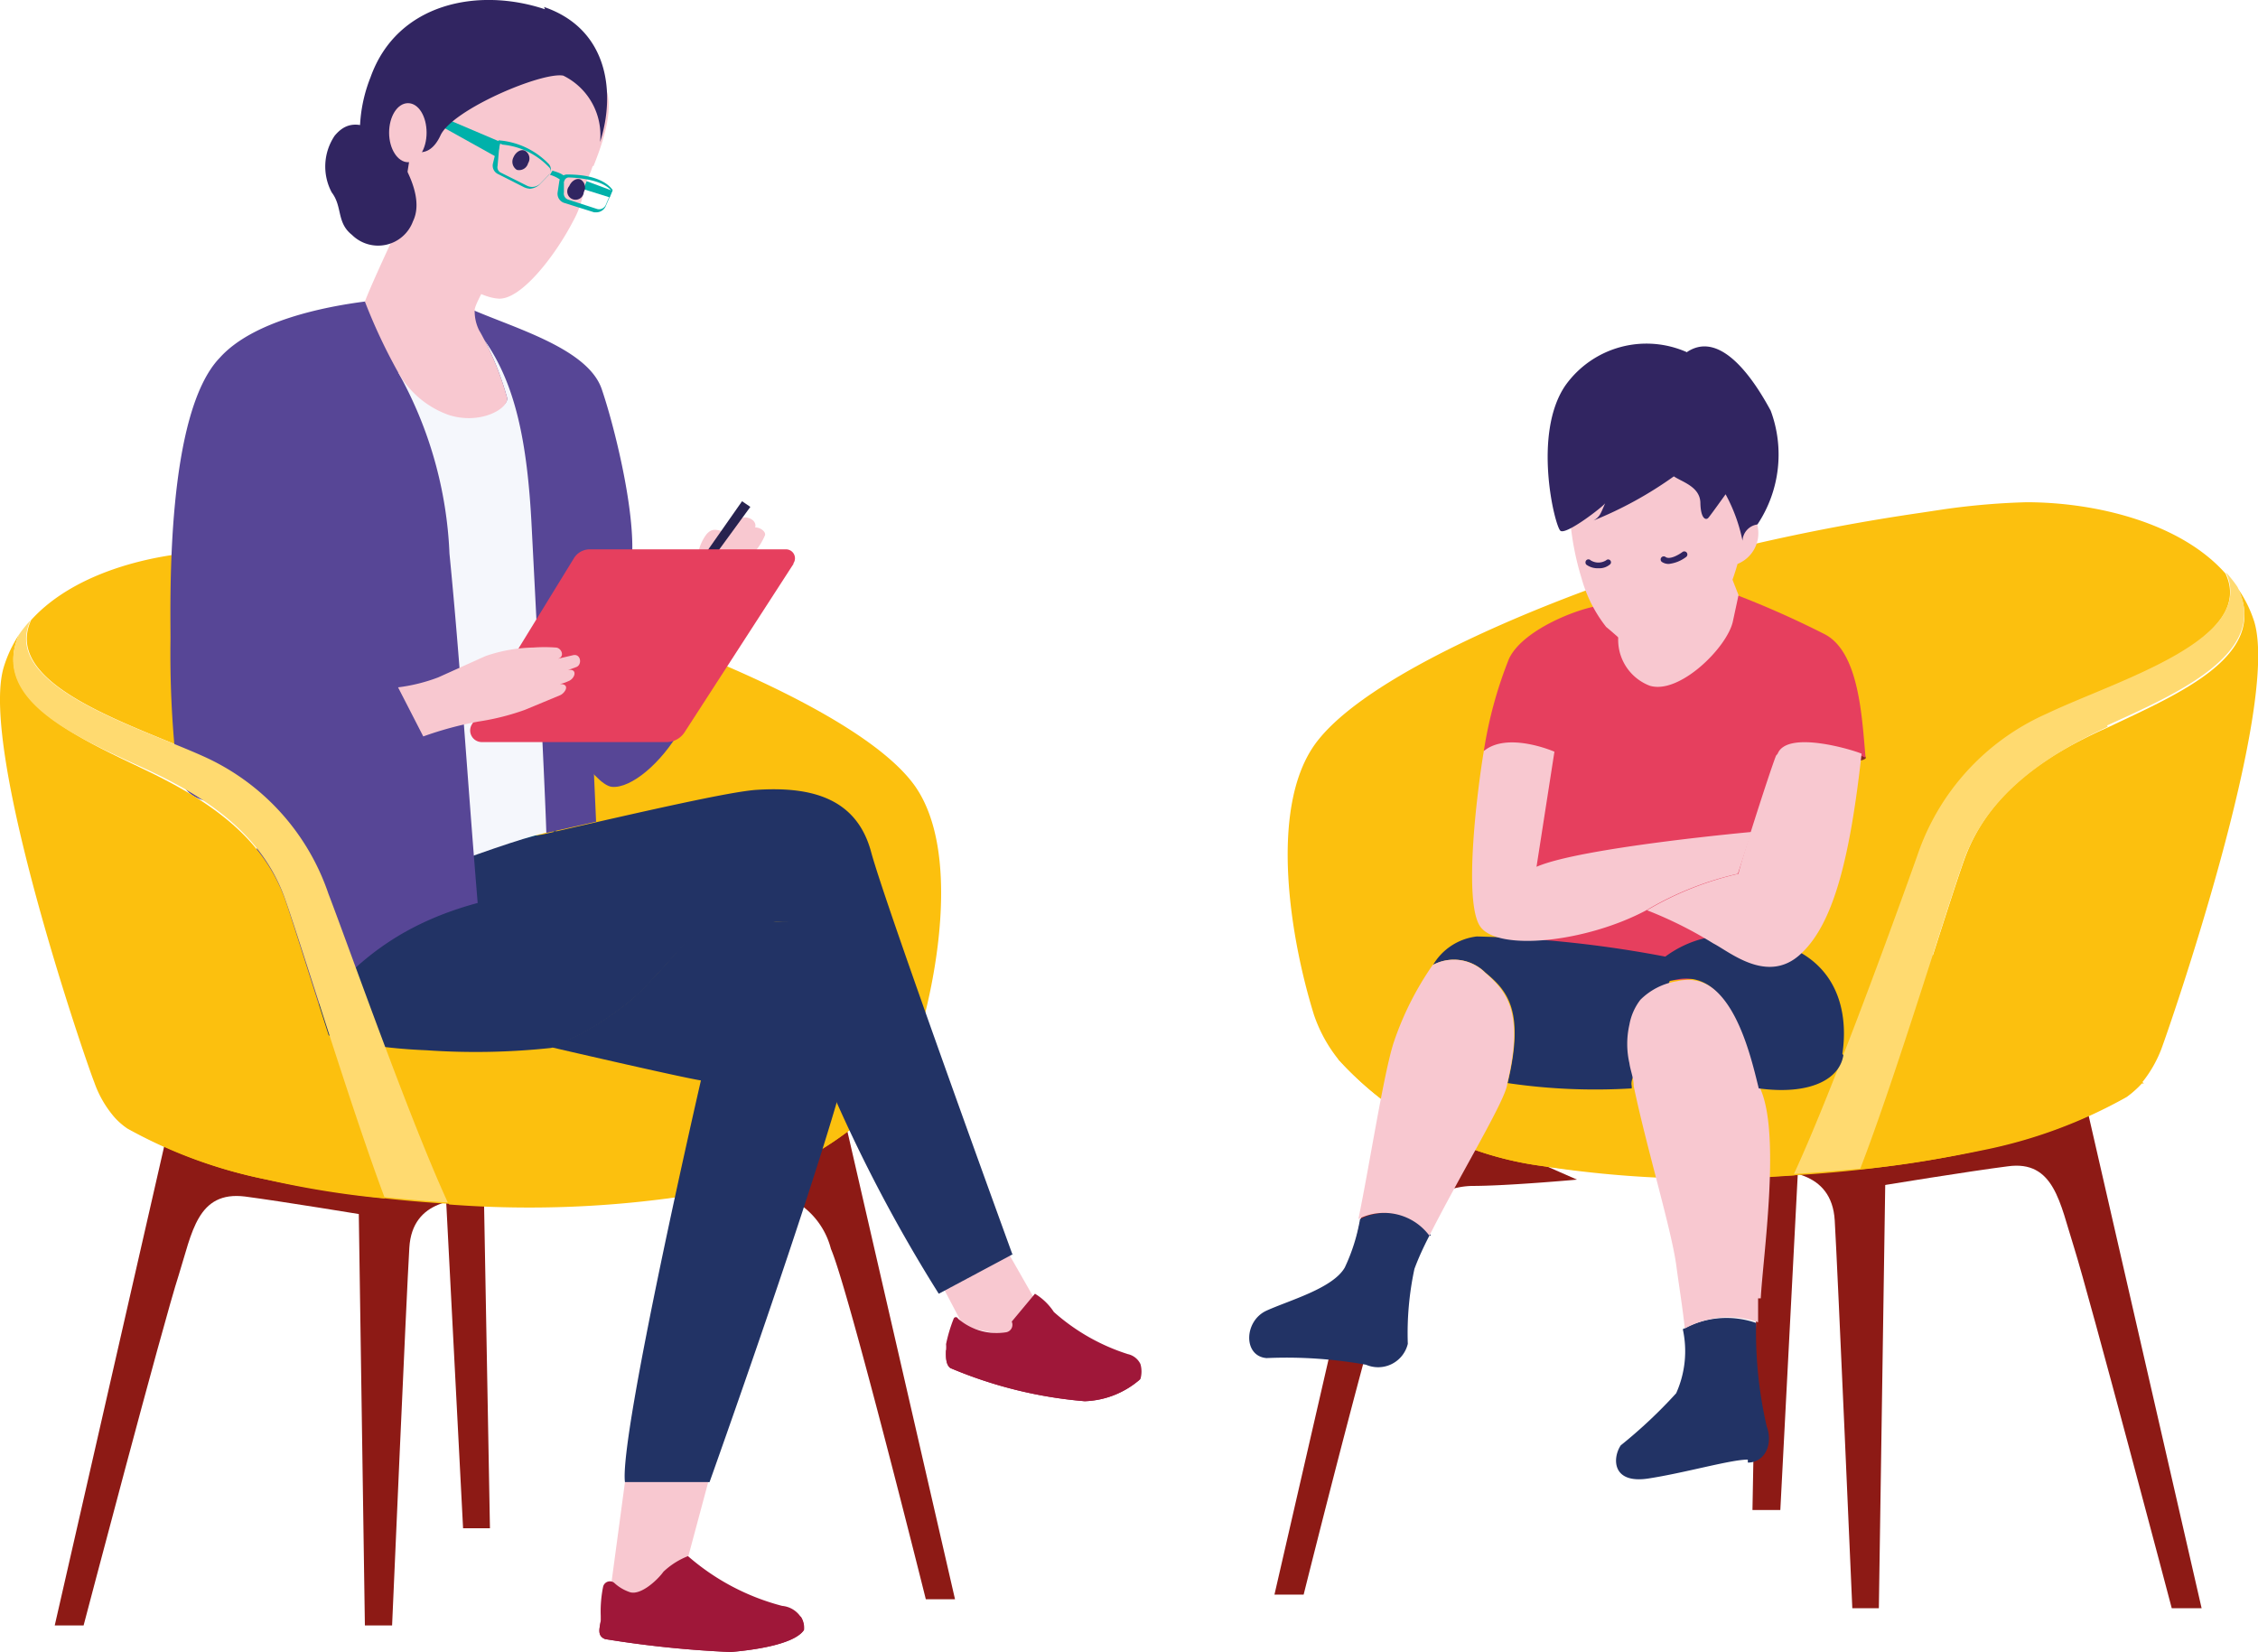 <?xml version="1.0" encoding="utf-8"?>
<svg xmlns="http://www.w3.org/2000/svg" viewBox="0 0 68.07 49.8">
  <defs>
    <style>.cls-1{fill:#8d1a15;}.cls-2{fill:#fcc00e;}.cls-3{fill:#ffda70;}.cls-4{fill:#4e5b48;}.cls-5{fill:#005179;}.cls-6{fill:#f8c8d0;}.cls-7{fill:#223365;}.cls-8{fill:#9f1739;}.cls-9{fill:#303056;}.cls-10{fill:#27224f;}.cls-11{fill:#f5f7fc;}.cls-12{fill:#574696;}.cls-13{fill:#e63f5e;}.cls-14{fill:#00b1aa;}.cls-15{fill:#312561;}.cls-16{fill:#8a291f;}.cls-17{fill:#e73072;}</style>
  </defs>
  <g id="Layer_2" data-name="Layer 2">
    <g id="Layer_1-2" data-name="Layer 1">
      <path class="cls-1" d="M41.87,33.07l-3.45,15h.88s2.33-9.34,2.86-10.56a2.34,2.34,0,0,1,2.22-1.76c1.08,0,3.16-.19,3.16-.19Z"/>
      <path class="cls-1" d="M62.82,33l3.55,15.48h-.9S63,39.12,62.52,37.59c-.42-1.31-.59-2.63-2-2.43-1.11.14-3.81.58-3.81.58V34.37Z"/>
      <path class="cls-1" d="M53,35.27c.76,0,2.22,0,2.31,1.52s.53,11.69.53,11.69h.8l.22-14.6Z"/>
      <polygon class="cls-1" points="53.04 34.16 52.83 45.52 53.67 45.52 54.26 34.16 53.04 34.16"/>
      <path class="cls-2" d="M61.73,21.55a7.18,7.18,0,0,0-3.91,4.28c-.57,1.61-2.52,7-3.72,9.6a32.7,32.7,0,0,1-7.68-.29,10.09,10.09,0,0,1-6.07-3.2,4.41,4.41,0,0,1-.74-1.35c-.7-2.25-1.36-6.14,0-8.11,1.19-1.71,5-3.49,8.17-4.67a61.88,61.88,0,0,1,10.11-2.35l.53-.08h0a21.45,21.45,0,0,1,2.67-.24c2.09,0,4.65.62,6,2.15h0c.95,2-3.29,3.3-5.39,4.26"/>
      <path class="cls-2" d="M64.57,32.66a3,3,0,0,1-.46.41,14.73,14.73,0,0,1-4.32,1.6,39.51,39.51,0,0,1-13.37.47,10.09,10.09,0,0,1-6.07-3.2c-.07-1,.46-2.07,3-2.94a27.75,27.75,0,0,1,14.28-.43,19.74,19.74,0,0,1,7,4.09"/>
      <path class="cls-2" d="M65.15,31.64a3.75,3.75,0,0,1-.58,1,3,3,0,0,1-.46.41,14.73,14.73,0,0,1-4.32,1.6,28.2,28.2,0,0,1-3.71.6c1.08-2.8,2.59-7.81,3.13-9.32.71-2,2.39-3.14,4.33-4,2.1-1,4.88-2.15,3.93-4.18a3.7,3.7,0,0,1,.49,1c.77,2.61-2.56,12.23-2.81,12.89"/>
      <path class="cls-3" d="M63.54,21.91c-1.94.9-3.62,2.07-4.33,4-.54,1.51-2.05,6.52-3.13,9.32-.63.06-1.3.12-2,.16,1.2-2.59,3.15-8,3.72-9.6a7.18,7.18,0,0,1,3.91-4.28c2.1-1,6.34-2.22,5.39-4.26a3.75,3.75,0,0,1,.35.44c1,2-1.83,3.22-3.93,4.18"/>
      <path class="cls-1" d="M25.34,33.21l3.45,15h-.88s-2.33-9.34-2.86-10.56a2.34,2.34,0,0,0-2.22-1.76c-1.08,0-3.16-.19-3.16-.19Z"/>
      <path class="cls-1" d="M5.09,33.94,1.65,49h.87s2.39-9.09,2.87-10.57c.4-1.27.56-2.54,2-2.36,1.07.14,3.69.57,3.69.57V35.26Z"/>
      <path class="cls-1" d="M14.57,36.13c-.73,0-2.14,0-2.23,1.48S11.82,49,11.82,49H11l-.21-14.17Z"/>
      <polygon class="cls-1" points="14.57 35.05 14.77 46.07 13.96 46.07 13.39 35.05 14.57 35.05"/>
      <path class="cls-2" d="M6.15,22.83A7,7,0,0,1,9.94,27c.56,1.56,2.45,6.79,3.6,9.31A31.83,31.83,0,0,0,21,36a9.81,9.81,0,0,0,5.89-3.11,4.11,4.11,0,0,0,.71-1.31c.69-2.18,1.32-5.94,0-7.86-1.15-1.66-4.82-3.38-7.92-4.53a60.89,60.89,0,0,0-9.8-2.28l-.51-.07h0a19.8,19.8,0,0,0-2.58-.23c-2,0-4.51.6-5.85,2.08h0c-.92,2,3.19,3.19,5.23,4.13"/>
      <path class="cls-2" d="M3.4,33.6a2.1,2.1,0,0,0,.44.4A14.4,14.4,0,0,0,8,35.55,38.13,38.13,0,0,0,21,36a9.86,9.86,0,0,0,5.89-3.1c.06-1-.45-2-2.89-2.86a26.87,26.87,0,0,0-13.85-.41,19.15,19.15,0,0,0-6.74,4"/>
      <path class="cls-4" d="M9.36,16.85l.27.1a8.83,8.83,0,0,1,3.11,2,15.35,15.35,0,0,1,2.45,3.15A25.79,25.79,0,0,1,18,29l.11,0a26,26,0,0,0-2.87-6.91,15.84,15.84,0,0,0-2.47-3.17,9.09,9.09,0,0,0-2.94-2l-.51-.07"/>
      <path class="cls-5" d="M18.15,28.35C17,28.59,7.66,28.43,8,26.92a5.32,5.32,0,0,1,.71-1.85l4.29.27c1,.06,4.45-.27,4.45-.27a10.44,10.44,0,0,1,.73,3.28"/>
      <polygon class="cls-6" points="28.22 38.41 29.05 39.99 31.46 40.51 31.36 39.46 30.19 37.41 28.22 38.41"/>
      <path class="cls-7" d="M30.53,37.81,28.3,39a45.72,45.72,0,0,1-3.21-6.07c.27-1,.83-2.45.87-2.75a2.42,2.42,0,0,0-2.65-2.38l-.94,0-.44.05c-1.19.1-1.38.89-2.86,2.27a9.17,9.17,0,0,1-2.45,1.47,21.37,21.37,0,0,1-3.77.07c-1.23-.05-3.67-.27-4.42-1.4a4.32,4.32,0,0,1-.38-3.67s1.46-.22,2.94-.32,10.25-2.36,11.82-2.46,3,.2,3.45,1.87,4.27,12.16,4.27,12.16"/>
      <path class="cls-7" d="M26,30.13c0,.3-.22,1.06-.49,2.08-.93,3.54-4.12,12.47-4.12,12.47H18.84c-.18-1.39,2.29-12.11,2.29-12.11-.51-.08-3.13-.68-4.51-1a9.17,9.17,0,0,0,2.45-1.47c1.48-1.38,1.69-2.21,2.87-2.31l1.45,0A2.36,2.36,0,0,1,26,30.13"/>
      <polygon class="cls-6" points="18.84 44.68 18.41 47.88 19.34 48.37 20.69 47.14 21.35 44.68 18.84 44.68"/>
      <path class="cls-8" d="M24.24,49.13c-.32.5-1.86.64-2.21.67a31.8,31.8,0,0,1-3.79-.39c-.25-.1-.16-.33-.13-.55v-.15a3.73,3.73,0,0,1,.07-.87.21.21,0,0,1,.33-.13A1.3,1.3,0,0,0,19,48c.33.09.83-.38,1-.62a2.3,2.3,0,0,1,.74-.47,7,7,0,0,0,2.84,1.5.75.75,0,0,1,.55.32.62.62,0,0,1,.1.4"/>
      <path class="cls-8" d="M24.24,49.13c-.32.5-1.86.64-2.21.67a31.8,31.8,0,0,1-3.79-.39c-.25-.1-.16-.33-.13-.55,0,0,1.79.24,2.52.3a5,5,0,0,0,3.51-.43.62.62,0,0,1,.1.4"/>
      <path class="cls-8" d="M34.38,41.57a2.67,2.67,0,0,1-1.68.67,13.17,13.17,0,0,1-4.05-1c-.14-.1-.14-.35-.13-.55a1,1,0,0,0,0-.17,4.56,4.56,0,0,1,.23-.77.07.07,0,0,1,.13,0,1.78,1.78,0,0,0,1.46.41.23.23,0,0,0,.16-.32L31.2,39a1.79,1.79,0,0,1,.57.55A6.15,6.15,0,0,0,34,40.82a.55.55,0,0,1,.38.3.81.81,0,0,1,0,.45"/>
      <path class="cls-8" d="M34.38,41.57a2.67,2.67,0,0,1-1.68.67,13.17,13.17,0,0,1-4.05-1c-.14-.1-.14-.35-.13-.55a1,1,0,0,0,.69.42c.83.21,2.81.93,3.7.76a2.59,2.59,0,0,0,1.44-.73.81.81,0,0,1,0,.45"/>
      <polygon class="cls-9" points="17.22 5.78 16.43 5.71 16.44 5.62 17.22 5.69 17.22 5.78"/>
      <path class="cls-6" d="M22.48,16.4c.17-.28.19-.23.28-.48s-.28-.4-.45-.28a2.11,2.11,0,0,1-.55.36c-.12,0-.29-.12-.48.13a1.43,1.43,0,0,0-.24.57l1.22.51Z"/>
      <polygon class="cls-10" points="22.62 15.28 21.43 16.91 21.2 16.78 22.37 15.11 22.62 15.28"/>
      <path class="cls-11" d="M15.73,10.85l-1.4-1.06h-3.2l-.7,17.46s4.57-1.82,6-2.14c2.69-.6.77-11,.77-11Z"/>
      <path class="cls-12" d="M5.31,23c.14.71.33,1,.91,1.15S8,24.46,8,24.46s-1.53,5.87,0,6.39c1.74.6,1.87-2.41,6.4-3.63-.33-4-.52-7.18-.85-10.53A12.21,12.21,0,0,0,12,11.22a16.68,16.68,0,0,0,1.62.93c.71.61,1.7.18,1.67-.15a9.14,9.14,0,0,0-.68-1.74c.91,1.3,1.29,3,1.42,5.66.08,1.55.39,7.54.44,9.19l1.5-.34-.24-5.37A8,8,0,0,0,19,17.21c.28-1.32-.45-4.28-.86-5.48S15.6,9.92,14.27,9.35A13.26,13.26,0,0,0,11,9.09h0c-1.25.16-3.38.59-4.37,1.69C5,12.46,5.14,18.05,5.14,19.26A31.16,31.16,0,0,0,5.31,23"/>
      <path class="cls-6" d="M11,9.09a16.67,16.67,0,0,0,1,2.13,2.84,2.84,0,0,0,1.53,1.29c.94.3,1.79-.18,1.76-.51a9.14,9.14,0,0,0-.68-1.74c-.07-.13-.12-.23-.16-.29a1.29,1.29,0,0,1-.14-.62c0-.17.32-.66.33-.82L12.51,5.78S11.3,8.3,11,9.09"/>
      <path class="cls-6" d="M22.67,16.73a2,2,0,0,0,.39-.59c.05-.14-.26-.32-.39-.2a5,5,0,0,0-.42.59Z"/>
      <path class="cls-12" d="M20.51,22c-.57,1-1.48,1.77-2.06,1.72s-1.77-2.11-1.77-2.11Z"/>
      <path class="cls-13" d="M23.92,17l-3.28,5.07a.65.65,0,0,1-.55.3H14.53a.35.35,0,0,1-.3-.54l3.07-5a.56.56,0,0,1,.48-.27h5.91a.27.27,0,0,1,.23.42"/>
      <path class="cls-6" d="M12,20.72a5.18,5.18,0,0,0,1.21-.3l1.42-.64a4.67,4.67,0,0,1,1.45-.26,4.72,4.72,0,0,1,.67,0c.17,0,.3.28.06.34l.47-.11c.23-.05.28.29.09.36l-.25.09c.3-.06.23.26,0,.34a1.11,1.11,0,0,1-.24.08c.33,0,.15.28,0,.34l-1.06.44a7.37,7.37,0,0,1-1.39.35,10.45,10.45,0,0,0-1.67.45Z"/>
      <polygon class="cls-14" points="18.46 5.75 18.38 5.95 17.58 5.7 17.68 5.46 18.46 5.75"/>
      <path class="cls-6" d="M17.87,5l-.06.17-.19.43a2.87,2.87,0,0,1-.35,1.08C16.73,7.72,15.68,9.08,15,9c-1.11-.1-3.46-2.06-2.49-5.27s3.82-2,5.13-1.61c1.12.33.69,1.8.25,2.89"/>
      <path class="cls-15" d="M15.92,4.92a.28.28,0,0,1-.34.2.29.29,0,0,1-.1-.38c.07-.16.22-.25.34-.2a.27.27,0,0,1,.1.38"/>
      <path class="cls-15" d="M17.6,5.79a.25.25,0,1,1-.44-.18c.07-.16.22-.25.34-.2a.28.28,0,0,1,.1.38"/>
      <polygon class="cls-14" points="12.34 3.27 14.98 4.74 15.09 4.28 12.34 3.11 12.34 3.27"/>
      <path class="cls-14" d="M16,5.69a.5.5,0,0,1-.21-.05L15,5.24a.28.28,0,0,1-.14-.31l.17-.7h0a2.34,2.34,0,0,1,1.5.7.25.25,0,0,1,0,.36l-.25.26a.47.47,0,0,1-.33.14m-.89-1.37L15,5a.18.18,0,0,0,.09.2l.78.39a.35.35,0,0,0,.43-.07l.25-.26a.15.15,0,0,0,0-.22,2.22,2.22,0,0,0-1.4-.68"/>
      <path class="cls-14" d="M18,6.4h-.09l-.89-.28a.29.29,0,0,1-.21-.32l.05-.33a.24.24,0,0,1,.24-.21c.93,0,1.26.31,1.37.47l0,0-.2.46A.31.31,0,0,1,18,6.4M17,5.47l0,.33a.19.19,0,0,0,.14.22L18,6.3a.22.22,0,0,0,.26-.12l.18-.42c-.26-.34-1-.4-1.28-.41a.14.14,0,0,0-.15.12"/>
      <path class="cls-15" d="M11.57,4.09c-.77-.51-1.17-.37-1.48,0A1.66,1.66,0,0,0,10,5.8c.33.43.14.91.61,1.28a1.12,1.12,0,0,0,1.84-.41c.49-1-.88-2.58-.88-2.58"/>
      <path class="cls-15" d="M16.43.28c-2-.67-4.46-.2-5.26,2.05A4.49,4.49,0,0,0,12,7l.39-2.49s.53.35.89-.43,3.06-1.92,3.7-1.8a2,2,0,0,1,1.11,2c.46-1.42.29-3.39-1.69-4.07"/>
      <path class="cls-6" d="M12.86,4c0,.49-.25.89-.56.89s-.57-.4-.57-.89.25-.89.57-.89.56.4.56.89"/>
      <path class="cls-14" d="M16.65,5.15l-.07.12a1,1,0,0,1,.35.18S17,5.3,17,5.3s-.05-.07-.33-.15"/>
      <path class="cls-2" d="M2.84,32.62a3.25,3.25,0,0,0,.56,1,2.1,2.1,0,0,0,.44.4A14.4,14.4,0,0,0,8,35.55a27.13,27.13,0,0,0,3.6.58c-1.05-2.71-2.51-7.57-3-9-.68-1.91-2.31-3-4.2-3.91S-.33,21.1.58,19.12a3.82,3.82,0,0,0-.47,1C-.63,22.64,2.59,32,2.84,32.62"/>
      <path class="cls-3" d="M4.39,23.18c1.89.87,3.52,2,4.2,3.91.52,1.47,2,6.33,3,9,.61.06,1.25.12,1.91.16-1.16-2.52-3-7.75-3.6-9.31a7,7,0,0,0-3.79-4.15C4.11,21.89,0,20.67.92,18.7a3.47,3.47,0,0,0-.34.42c-.91,2,1.78,3.13,3.81,4.06"/>
      <path class="cls-16" d="M55.25,22.93c.53.09,1,0,1-.09s-.76-.46-.76-.46Z"/>
      <path class="cls-7" d="M52.69,44c-.52,0-1.89.4-3,.57s-1.08-.63-.83-1A14.71,14.71,0,0,0,50.53,42a3.09,3.09,0,0,0,.2-1.93,2.72,2.72,0,0,1,2.21-.19A12.7,12.7,0,0,0,53.26,43c.2.54-.06,1.09-.57,1.09"/>
      <path class="cls-13" d="M48.28,18.26c-.47,0-2.35.66-2.79,1.6a12.64,12.64,0,0,0-.76,2.79,3.11,3.11,0,0,1,1.94,0l-.81,6.89,1.65.21h1.91l.73-.18,4.08-.27-.58-6.58a3.53,3.53,0,0,1,2.59.12c-.11-1.21-.19-3.15-1.21-3.71a28.6,28.6,0,0,0-2.93-1.29Z"/>
      <path class="cls-7" d="M49.35,32.12c0,.22-.21.38-.16.62v.07a18.09,18.09,0,0,1-3.74-.16c.52-2.17,0-2.78-.67-3.33a1.34,1.34,0,0,0-1.58-.23,1.77,1.77,0,0,1,1.32-.86,34.5,34.5,0,0,1,5.85.64c.27.39-.54,1.8-.6,2.17s-.5.55-.41,1.08"/>
      <path class="cls-6" d="M53,39.14c0,.22,0,.47,0,.72a2.72,2.72,0,0,0-2.21.19c-.06-.59-.17-1.25-.26-1.93-.16-1.12-.9-3.55-1.28-5.38,0-.24-.1-.47-.13-.69a2.61,2.61,0,0,1,0-1.16,1.73,1.73,0,0,1,.33-.75,2,2,0,0,1,1.1-.56c1.7-.4,2.28,2.25,2.53,3.27.6,1.4.07,5,0,6.29"/>
      <path class="cls-6" d="M48.81,19a1.48,1.48,0,0,0,.92,1.67c.89.28,2.34-1.15,2.51-1.94l.17-.79-.27-.69Z"/>
      <path class="cls-7" d="M43.09,37.25h0c-.17.33-.32.65-.45,1a9.23,9.23,0,0,0-.2,2.26.92.92,0,0,1-1.26.63,13.57,13.57,0,0,0-3-.2c-.71-.06-.68-1.12,0-1.43s2-.67,2.36-1.3A5.6,5.6,0,0,0,41,36.75h0a1.7,1.7,0,0,1,2.14.5"/>
      <path class="cls-6" d="M45.44,32.65c0,.43-1.39,2.7-2.35,4.6a1.7,1.7,0,0,0-2.14-.5c.35-1.7.76-4.37,1.06-5.31a9.25,9.25,0,0,1,1.18-2.35,1.34,1.34,0,0,1,1.58.23c.63.55,1.19,1.16.67,3.33"/>
      <path class="cls-7" d="M55.57,31.81c-.11.72-1,1.21-2.55,1-.25-1-.83-3.67-2.53-3.27a2,2,0,0,0-1.1.56l0-.39a3.29,3.29,0,0,1,2.51-1.51c4,0,3.75,2.86,3.64,3.57"/>
      <path class="cls-6" d="M47.34,14.1a8.57,8.57,0,0,0,.34,3.34,4.17,4.17,0,0,0,.74,1.46c.25.2.82.73,1,.86a.9.9,0,0,0,.94-.07,4,4,0,0,0,1.28-1A6.55,6.55,0,0,0,52.38,17a1,1,0,0,0,.6-1.16c-.12-.25-.67-1.7-1.4-2s-4.12-.5-4.24.32"/>
      <path class="cls-15" d="M48.19,17.13a.58.58,0,0,1-.37-.11.1.1,0,0,1,0-.13.09.09,0,0,1,.13,0,.44.44,0,0,0,.47,0,.08.08,0,0,1,.12.12.49.49,0,0,1-.34.12"/>
      <path class="cls-15" d="M50.31,17a.37.37,0,0,1-.21-.06.09.09,0,1,1,.11-.15c.12.09.39-.06.51-.15a.09.09,0,0,1,.11.15,1.07,1.07,0,0,1-.52.21"/>
      <path class="cls-15" d="M50.86,10.62a3,3,0,0,0-3.67,1c-1,1.46-.32,4.24-.15,4.38s1.3-.74,1.35-.83c-.14.32-.16.41-.35.52a11.64,11.64,0,0,0,2.42-1.33c.25.17.79.31.8.8s.17.53.24.45.52-.71.52-.71a5,5,0,0,1,.51,1.4.52.52,0,0,1,.45-.49,3.8,3.8,0,0,0,.4-3.43c-.7-1.3-1.63-2.36-2.52-1.77"/>
      <path class="cls-6" d="M53.54,22.78c-.19.48-1.11,3.35-1.13,3.56a9.65,9.65,0,0,0-2.76,1.1,12.12,12.12,0,0,1,2,1c.49.25,1.62,1.23,2.61.34s1.5-2.82,1.86-6.06c-.25-.11-2.24-.72-2.53,0"/>
      <path class="cls-6" d="M44.73,22.65c-.17,1-.64,4.55-.1,5.29s3.18.47,5-.5a9.52,9.52,0,0,1,2.76-1.1l.41-1.26s-5.16.47-6.48,1.05l.54-3.47s-1.44-.63-2.15,0"/>
      <polygon class="cls-17" points="52.94 39.88 52.93 39.87 52.94 39.87 52.94 39.85 52.94 39.87 52.96 39.87 52.94 39.87 52.94 39.88"/>
    </g>
  </g>
</svg>